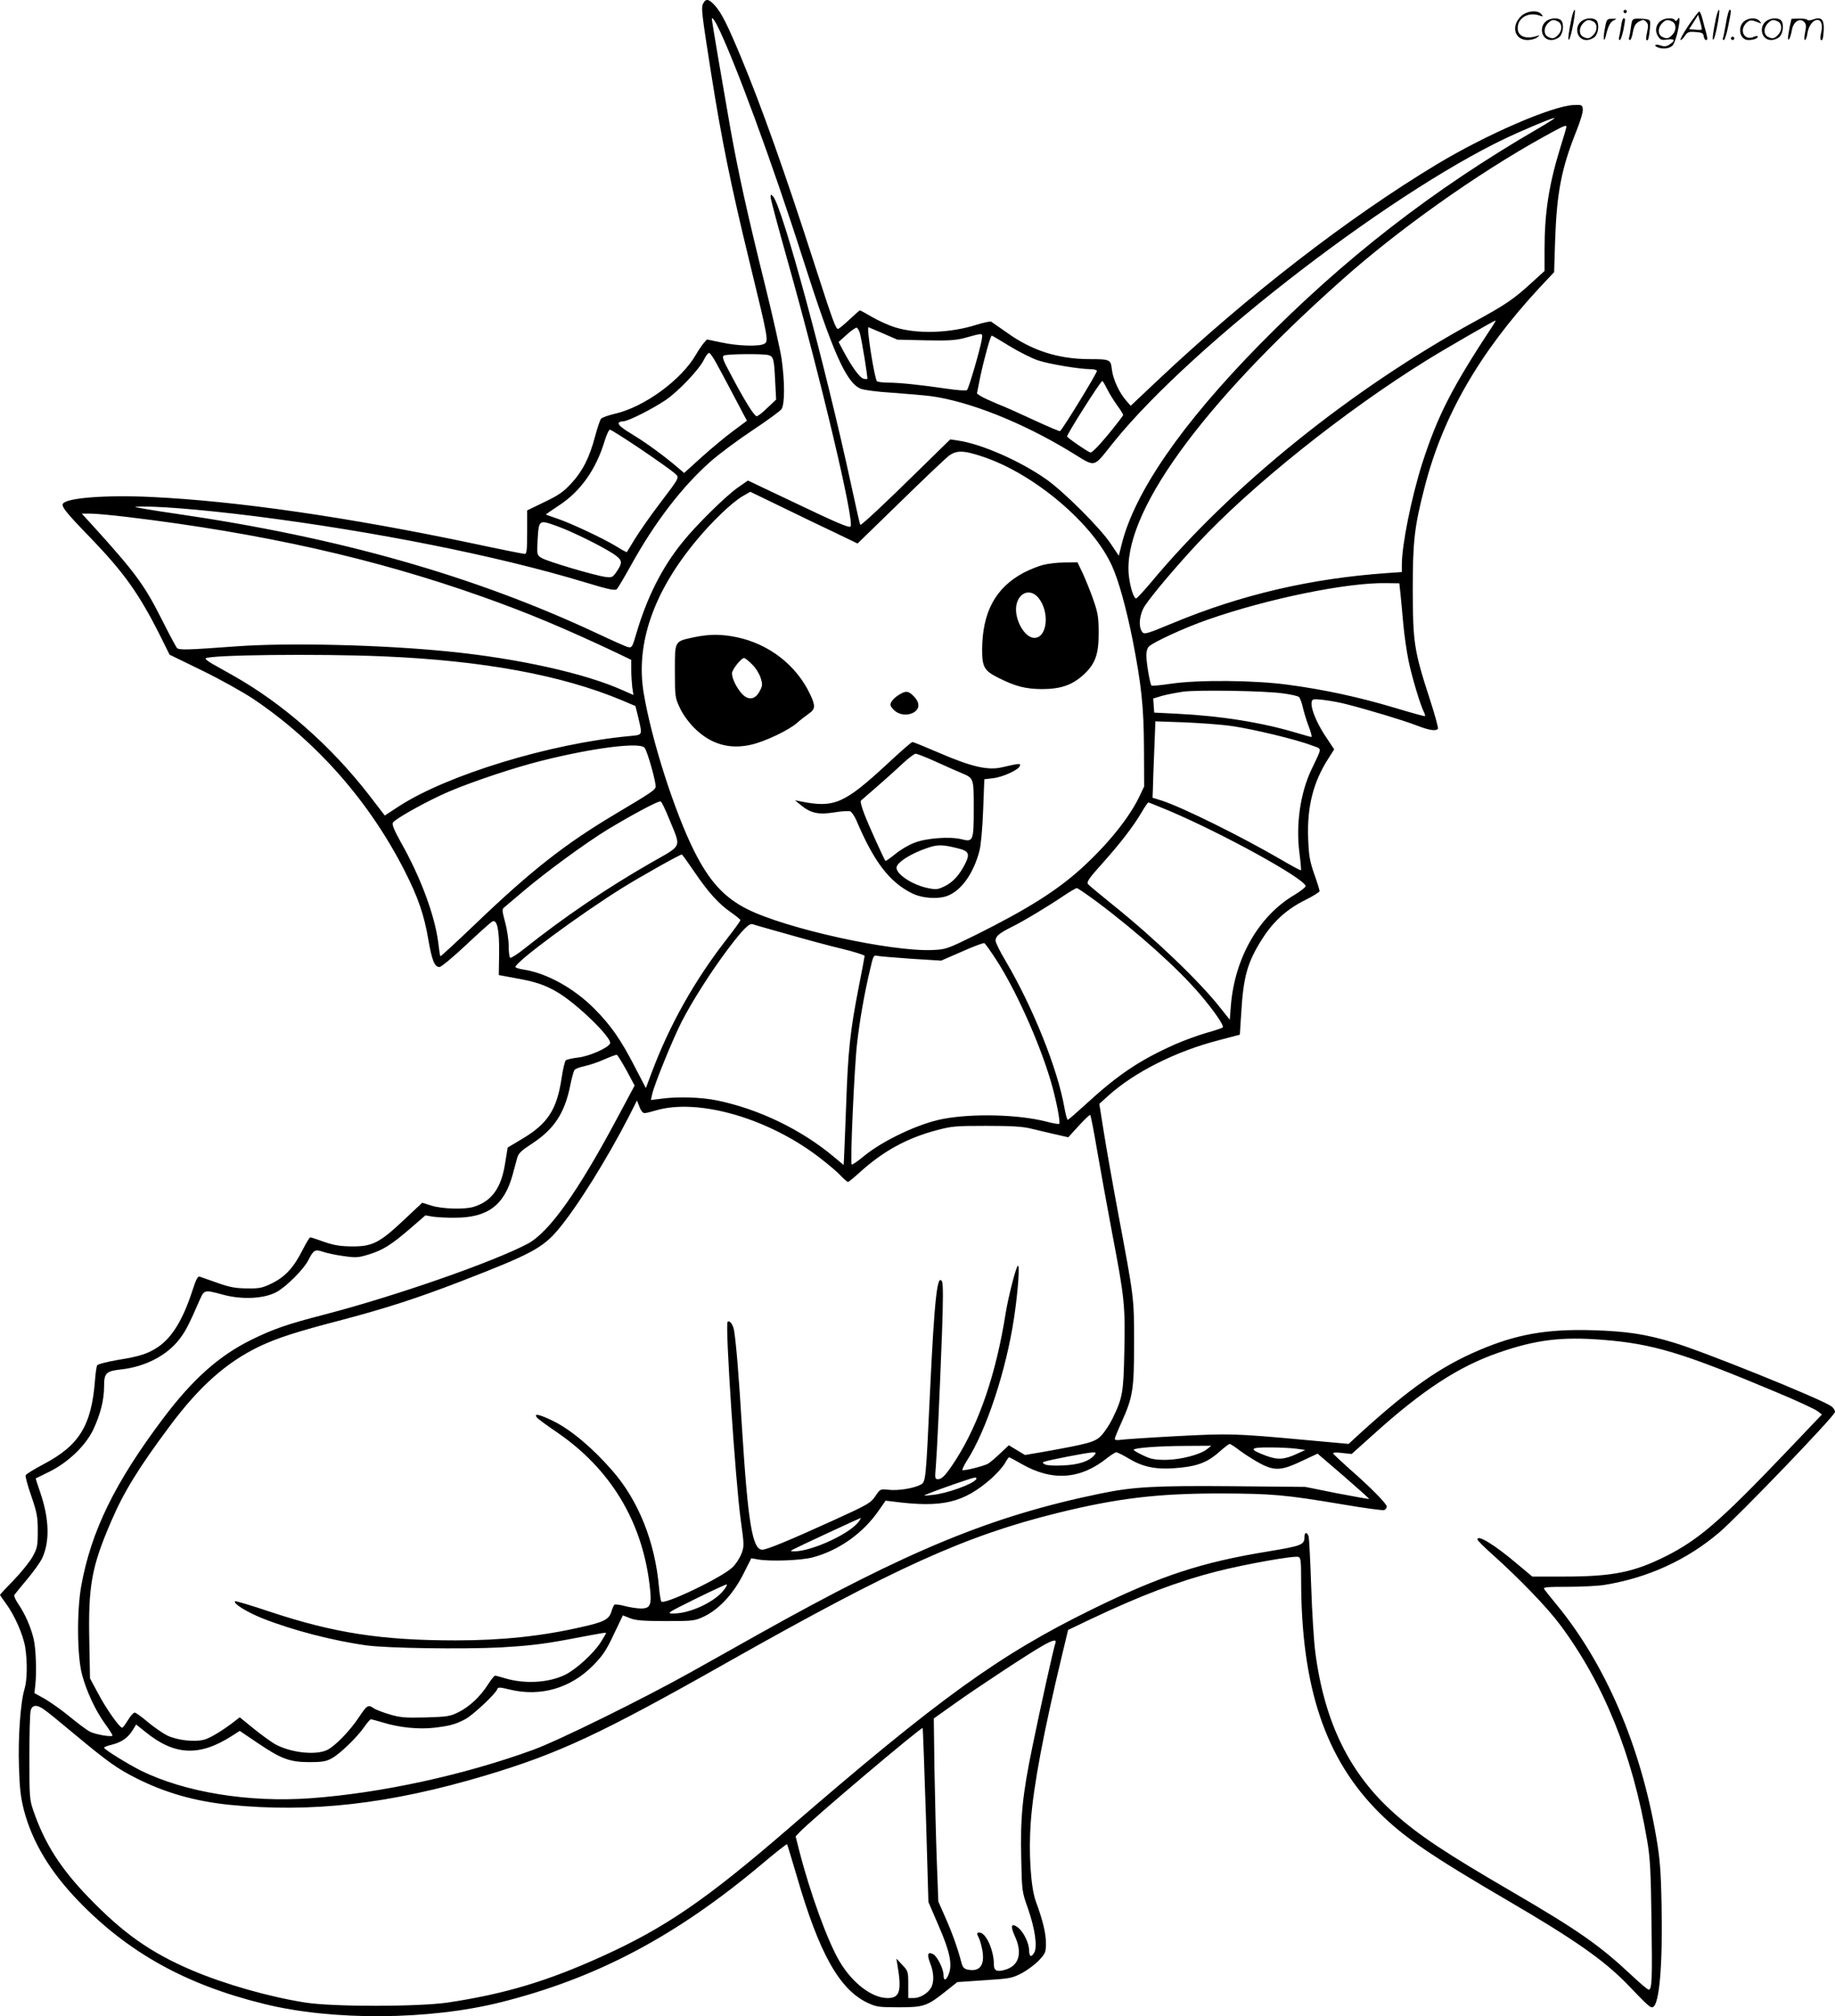 <?xml version="1.0" encoding="UTF-8"?>
<svg xmlns="http://www.w3.org/2000/svg" version="1.0" viewBox="0 0 1092.998 1200.654" preserveAspectRatio="xMidYMid meet">
  <g transform="translate(-1.002,1200.863) scale(0.1,-0.1)" fill="#000000" stroke="none">
    <path d="M4199 11989 c-14 -26 -10 -55 47 -419 63 -397 117 -663 227 -1115 114 -468 116 -479 89 -494 -31 -17 -157 -13 -254 8 l-87 18 -19 -21 c-10 -12 -31 -42 -46 -68 -86 -151 -310 -315 -486 -354 -38 -9 -74 -22 -80 -29 -6 -7 -22 -55 -36 -107 -33 -125 -74 -206 -142 -279 -45 -49 -75 -70 -159 -110 l-103 -50 0 -130 c0 -106 -3 -129 -14 -129 -8 0 -145 27 -303 61 -755 159 -1415 254 -1920 278 -270 13 -507 -5 -528 -40 -11 -16 20 -55 164 -203 200 -208 289 -332 417 -587 l54 -109 193 -94 c105 -51 243 -128 305 -169 378 -254 693 -612 903 -1026 79 -155 116 -263 140 -406 22 -126 37 -165 67 -165 10 0 81 59 158 131 76 72 147 135 156 140 29 16 43 -50 41 -193 l-2 -126 92 -17 c125 -22 180 -40 257 -85 117 -69 326 -272 314 -305 -10 -26 -122 -76 -189 -84 -36 -4 -70 -12 -75 -17 -6 -6 -17 -53 -25 -106 -28 -188 -83 -272 -237 -363 l-84 -50 -16 -98 c-23 -145 -81 -224 -189 -256 -55 -16 -186 -12 -249 8 l-55 17 -110 -103 c-144 -136 -188 -158 -310 -157 -70 1 -106 7 -164 27 -41 15 -78 27 -83 27 -4 0 -23 -31 -42 -68 -55 -110 -105 -165 -183 -204 -61 -30 -76 -33 -153 -32 -69 1 -102 7 -175 33 -49 17 -97 34 -105 37 -12 4 -22 -15 -44 -83 -54 -168 -120 -278 -202 -334 -60 -41 -110 -58 -243 -79 -63 -11 -118 -25 -122 -32 -4 -6 -10 -46 -13 -88 -21 -270 -93 -388 -305 -500 -57 -30 -106 -60 -108 -67 -3 -7 12 -63 34 -125 34 -100 38 -124 38 -208 0 -87 -3 -100 -30 -150 -16 -30 -67 -93 -112 -140 -46 -47 -83 -87 -83 -89 0 -2 16 -25 35 -51 52 -70 103 -187 115 -260 14 -90 12 -197 -4 -250 -24 -78 -39 -289 -33 -462 4 -131 10 -182 30 -261 50 -189 156 -365 326 -541 297 -307 640 -497 1104 -611 408 -101 983 -97 1410 10 574 144 1047 395 1560 827 77 65 142 116 145 114 2 -3 28 -88 58 -190 133 -460 254 -676 423 -755 51 -24 67 -26 186 -26 149 0 168 7 283 99 l64 51 161 11 c155 10 165 12 225 43 34 19 80 53 102 77 37 40 40 48 40 101 0 59 -19 137 -60 248 -31 84 -44 296 -30 478 16 213 76 531 186 989 l36 150 136 65 c296 140 517 224 747 283 173 44 465 96 489 87 14 -5 16 -25 16 -134 0 -642 144 -1070 467 -1391 148 -146 304 -253 773 -527 387 -226 564 -350 701 -491 129 -134 139 -143 154 -138 39 15 59 252 52 604 -4 214 -10 280 -32 410 -93 541 -300 1025 -591 1380 -39 47 -73 90 -77 97 -6 10 26 12 140 12 81 0 180 5 218 11 257 41 493 148 686 313 113 96 689 695 689 717 0 11 -10 26 -23 35 -73 48 -759 325 -937 378 -168 51 -282 68 -485 74 -270 8 -453 -24 -675 -119 -228 -97 -411 -225 -703 -490 l-74 -68 -264 24 c-415 38 -443 39 -764 22 -165 -9 -315 -19 -332 -22 -20 -3 -33 -1 -33 6 0 5 18 50 40 98 68 152 75 194 75 472 0 274 1 262 -95 775 -32 171 -70 386 -85 480 l-27 170 53 48 c156 141 405 266 659 331 l125 33 8 124 c13 224 37 308 127 449 67 104 145 174 253 228 48 24 87 48 87 54 0 6 -14 52 -32 102 -27 78 -32 109 -36 212 -7 188 30 335 120 475 l35 55 -47 71 c-71 105 -108 214 -77 226 16 6 124 -9 201 -29 125 -32 335 -95 410 -124 79 -31 120 -37 131 -21 3 6 -19 86 -49 178 -93 286 -100 335 -101 643 0 294 9 378 70 615 108 423 325 801 682 1187 l90 96 6 189 c10 287 38 430 127 652 23 57 40 114 38 129 -3 26 -5 27 -56 25 -128 -6 -516 -174 -812 -352 -531 -320 -1128 -782 -1665 -1288 l-160 -151 -27 31 c-42 48 -78 127 -85 184 -7 61 -10 63 -138 63 -184 1 -341 52 -489 159 -45 31 -86 60 -92 64 -6 3 -44 -5 -86 -18 -159 -51 -356 -57 -489 -15 -35 11 -95 38 -133 60 -37 22 -71 40 -74 40 -3 0 -31 -25 -63 -55 -32 -30 -62 -55 -67 -55 -14 0 -29 40 -141 387 -175 544 -314 934 -436 1228 -81 194 -116 265 -156 310 -36 40 -54 44 -70 14z m81 -128 c100 -197 331 -824 510 -1386 180 -564 260 -745 346 -781 19 -8 101 -19 186 -24 84 -6 187 -15 229 -20 232 -31 548 -157 836 -332 156 -95 129 -101 256 57 476 590 1714 1538 2407 1843 138 61 220 93 220 87 0 -2 -44 -30 -97 -61 -631 -366 -1157 -775 -1663 -1290 -462 -471 -742 -877 -819 -1187 l-17 -68 -49 73 c-63 94 -276 306 -381 381 -156 110 -388 212 -527 232 l-47 7 -183 -179 c-207 -204 -348 -335 -353 -330 -2 2 -26 106 -53 233 -154 713 -412 1666 -467 1724 -12 12 -14 12 -14 -6 0 -10 45 -179 100 -374 198 -703 402 -1562 376 -1587 -9 -9 -80 21 -354 152 l-257 122 -59 -41 c-73 -51 -250 -225 -333 -329 -122 -151 -211 -330 -274 -545 -22 -77 -26 -82 -48 -77 -13 3 -96 40 -185 82 -731 342 -1535 571 -2506 712 -146 21 -256 40 -245 41 90 9 374 -13 710 -55 717 -91 1441 -235 1959 -391 158 -48 190 -54 201 -43 7 8 45 72 85 144 142 256 303 465 471 614 52 46 165 130 251 187 86 57 164 114 173 126 20 30 20 166 0 303 -9 57 -52 249 -96 427 -109 439 -160 672 -208 938 -39 221 -111 643 -111 654 0 15 11 2 30 -33z m5060 -608 c0 -5 -16 -60 -36 -123 -68 -220 -94 -388 -94 -605 l0 -130 -78 -71 c-105 -96 -151 -128 -336 -229 -737 -403 -1451 -979 -1932 -1557 -43 -51 -82 -93 -87 -93 -14 0 -35 65 -43 134 -41 365 421 1008 1266 1760 337 301 809 636 1205 855 119 66 135 73 135 59z m-436 -1180 c-246 -373 -331 -539 -424 -828 -63 -200 -120 -481 -120 -598 l0 -45 -87 -6 c-454 -32 -868 -128 -1277 -298 -159 -66 -171 -69 -183 -52 -24 33 -16 106 17 156 44 66 187 235 311 368 321 345 880 792 1370 1095 101 63 399 235 407 235 2 0 -4 -12 -14 -27z m-3772 -49 c13 -50 48 -267 44 -272 -3 -2 -13 -1 -24 2 -22 7 -65 66 -113 154 l-34 64 49 44 c27 25 54 43 59 41 6 -2 14 -17 19 -33z m138 -1 l85 -37 167 -4 c134 -3 178 0 230 13 120 33 112 34 105 -13 -10 -57 -76 -285 -87 -296 -5 -5 -56 -2 -122 8 -156 23 -283 36 -348 36 -30 0 -60 4 -66 8 -14 9 -64 322 -51 322 1 0 41 -17 87 -37z m751 -74 c55 -34 131 -72 170 -86 66 -22 243 -52 316 -53 17 0 34 -4 37 -9 5 -7 -198 -339 -220 -360 -2 -2 -69 26 -149 63 -79 37 -179 82 -223 99 -43 18 -89 39 -101 47 l-22 15 20 100 c22 105 61 245 68 245 3 0 49 -27 104 -61z m-1746 -100 c17 -30 65 -120 107 -200 l77 -146 -82 -61 c-45 -33 -129 -103 -187 -155 l-105 -95 -40 34 c-76 65 -180 141 -250 184 -83 50 -106 70 -99 81 3 5 15 9 28 9 27 0 172 73 252 127 76 52 198 181 226 238 12 25 27 44 33 42 5 -2 24 -28 40 -58z m312 45 c30 -8 34 -24 40 -152 l6 -113 -52 -49 c-28 -28 -57 -50 -64 -50 -14 0 -73 94 -157 254 -43 79 -50 100 -39 107 16 10 231 12 266 3z m2017 -201 c13 -27 40 -70 60 -98 20 -27 36 -53 36 -58 0 -4 -41 -57 -91 -118 -59 -71 -96 -108 -105 -105 -21 8 -132 84 -138 95 -5 8 200 331 210 331 2 0 15 -21 28 -47z m-2779 -358 c93 -63 183 -127 199 -141 35 -31 42 -17 -88 -189 -52 -68 -115 -159 -142 -202 -26 -43 -49 -80 -50 -82 -2 -2 -30 13 -63 34 -81 49 -271 138 -351 165 -36 12 -66 23 -68 24 -1 2 34 26 78 55 127 83 219 212 270 379 12 40 27 72 33 72 6 0 88 -52 182 -115z m2039 -46 c307 -102 659 -400 771 -654 39 -87 82 -244 120 -430 53 -270 68 -403 69 -655 l1 -225 -31 -65 c-61 -125 -187 -281 -343 -423 -148 -134 -327 -246 -635 -399 -165 -81 -171 -83 -252 -87 -250 -10 -871 127 -1104 244 -136 69 -224 164 -315 345 -117 234 -254 660 -301 942 -49 293 59 604 318 913 93 112 208 221 270 258 l47 27 188 -91 c103 -50 247 -120 320 -154 l131 -63 254 247 c139 136 269 259 288 274 46 35 88 35 204 -4z m-5096 -359 c806 -97 1478 -248 2121 -477 265 -94 489 -188 794 -332 l87 -42 0 -58 c0 -32 3 -79 6 -105 l7 -46 -66 29 c-223 100 -623 189 -1037 230 -396 40 -950 53 -1255 31 -303 -22 -350 -24 -362 -9 -6 8 -48 86 -92 174 -103 203 -154 273 -417 563 l-57 62 52 0 c29 0 128 -9 219 -20z m2564 -56 c85 -31 250 -112 326 -160 60 -39 63 -53 26 -108 -25 -36 -28 -38 -68 -33 -66 9 -353 94 -382 114 -26 17 -26 18 -22 104 8 125 6 124 120 83z m5020 -404 c4 -36 11 -118 17 -182 6 -65 20 -161 31 -215 19 -93 71 -267 92 -306 5 -10 8 -21 6 -23 -3 -2 -86 21 -185 51 -212 63 -415 107 -632 136 -199 27 -532 30 -696 6 -60 -9 -112 -14 -116 -11 -8 5 -29 123 -31 176 -1 20 5 45 13 54 20 25 215 115 354 163 358 125 828 221 1060 217 l80 -1 7 -65z m-6062 -370 c595 -25 1064 -111 1425 -262 l80 -34 17 -69 c25 -108 28 -102 -54 -110 -472 -44 -1084 -231 -1372 -418 l-84 -55 -93 121 c-227 293 -513 545 -809 712 -47 26 -104 59 -128 72 -24 14 -41 28 -37 31 20 21 670 28 1055 12z m5365 -221 c44 -6 85 -15 92 -21 6 -5 16 -31 22 -57 6 -27 21 -78 35 -115 14 -36 22 -66 17 -66 -4 0 -44 11 -90 25 -205 61 -446 100 -706 113 l-140 7 -3 42 -3 42 53 16 c29 8 87 19 128 25 93 11 487 5 595 -11z m-309 -194 c122 -17 386 -80 476 -115 65 -24 65 -6 0 -143 -67 -140 -94 -329 -72 -498 7 -54 11 -101 9 -103 -2 -2 -53 25 -114 61 -242 141 -592 314 -715 354 l-55 17 2 49 c0 26 4 129 8 227 l7 179 172 -6 c94 -4 221 -13 282 -22z m-3497 -129 c18 -21 72 -217 66 -235 -6 -19 -30 -35 -235 -157 -306 -182 -507 -340 -844 -663 -110 -105 -201 -189 -203 -187 -2 1 -8 40 -13 84 -21 161 -105 388 -223 596 -39 70 -53 105 -47 115 12 23 208 132 335 186 138 59 393 144 550 183 310 78 586 112 614 78z m148 -427 c71 -174 81 -149 -109 -258 -264 -151 -517 -323 -755 -512 -41 -33 -79 -57 -84 -54 -5 4 -9 34 -9 69 0 34 -9 98 -21 141 -20 78 -20 79 -1 94 11 9 57 48 104 88 136 116 377 292 506 371 151 91 304 173 317 168 6 -1 29 -50 52 -107z m2973 53 c321 -136 801 -400 817 -449 2 -6 -29 -31 -69 -55 -210 -125 -352 -372 -376 -653 l-7 -89 -55 69 c-119 153 -390 413 -634 609 -78 63 -148 121 -155 129 -10 13 3 33 85 124 109 122 185 221 235 306 18 31 36 57 39 57 3 0 57 -22 120 -48z m-2825 -364 c82 -121 146 -193 221 -244 30 -21 54 -41 54 -45 0 -5 -34 -52 -76 -106 -195 -249 -346 -517 -454 -806 l-33 -88 -67 129 c-82 159 -141 244 -239 343 -124 124 -285 213 -424 234 -26 4 -47 11 -47 15 0 30 383 313 640 473 103 64 339 197 351 197 3 0 36 -46 74 -102z m2399 -180 c242 -181 483 -397 614 -551 87 -102 145 -188 135 -197 -4 -4 -49 -19 -100 -33 -50 -15 -133 -45 -185 -68 -210 -94 -337 -179 -527 -353 -58 -53 -107 -96 -111 -96 -4 0 -13 33 -20 73 -41 232 -187 596 -350 873 -33 55 -60 109 -60 121 0 26 21 44 97 82 71 35 212 120 310 186 37 25 72 45 77 45 5 0 59 -37 120 -82z m-1849 -191 c105 -30 252 -70 328 -88 75 -18 137 -38 137 -43 0 -5 -16 -89 -35 -185 -51 -261 -64 -380 -75 -703 -6 -161 -12 -307 -13 -325 l-2 -32 -60 50 c-192 161 -449 285 -697 335 -93 19 -231 23 -327 10 l-64 -8 7 32 c10 53 124 332 176 434 64 124 172 294 276 433 87 115 126 155 147 148 7 -3 98 -29 202 -58z m1247 -151 c114 -174 256 -487 326 -723 31 -103 60 -249 51 -257 -3 -3 -38 3 -79 14 -165 42 -438 49 -615 15 -142 -27 -356 -128 -469 -221 -37 -31 -70 -53 -73 -50 -10 9 16 583 32 721 16 139 43 295 77 438 20 87 21 89 47 83 14 -3 105 -10 201 -17 l176 -11 124 54 c69 31 129 53 133 50 5 -2 36 -45 69 -96z m-2200 -662 l48 -90 -99 -185 c-238 -447 -410 -689 -538 -757 -204 -108 -785 -311 -1208 -421 -228 -59 -308 -87 -440 -152 -190 -94 -347 -233 -523 -467 -287 -381 -429 -671 -488 -997 -27 -150 -25 -421 5 -530 27 -100 78 -210 136 -291 25 -34 45 -66 45 -70 0 -12 -101 5 -136 23 -18 10 -72 50 -118 88 -47 39 -114 86 -148 106 l-63 35 5 45 c9 79 4 223 -10 279 -17 71 -51 148 -90 205 -17 25 -28 50 -25 55 4 6 37 47 75 92 38 45 79 102 91 127 46 99 43 233 -11 391 -16 46 -28 84 -27 85 1 0 38 18 82 40 111 55 214 154 260 249 43 92 65 177 65 260 0 79 12 90 105 100 140 16 270 83 343 179 37 47 56 84 124 240 25 55 28 55 135 26 113 -31 247 -25 321 16 57 31 161 135 188 188 31 62 41 67 85 52 22 -8 77 -20 123 -26 76 -11 90 -10 152 9 84 26 133 56 249 156 l89 77 46 -8 c25 -3 83 -7 130 -6 195 0 294 74 344 258 9 33 21 76 26 96 8 30 23 44 90 88 130 85 193 180 226 343 9 46 21 88 26 95 5 7 33 17 61 23 29 6 81 24 117 40 36 16 69 28 74 27 5 -2 31 -44 58 -93z m107 -254 c9 0 38 7 64 15 256 77 682 -47 990 -289 45 -35 98 -80 116 -100 19 -20 38 -36 42 -36 4 0 36 26 71 58 138 125 278 202 453 249 93 25 114 27 300 27 149 0 217 -4 265 -16 36 -9 101 -24 144 -34 l79 -18 63 69 c35 38 65 67 68 64 3 -3 22 -99 41 -212 20 -114 60 -337 90 -495 73 -381 78 -430 72 -700 -5 -247 -10 -277 -71 -402 -17 -35 -47 -80 -66 -100 -37 -39 -74 -49 -355 -99 l-100 -17 -48 29 -48 29 -52 -49 c-29 -28 -62 -55 -72 -61 -28 -15 -146 -44 -152 -38 -3 3 8 27 25 54 117 181 235 539 282 852 25 166 36 332 21 309 -14 -21 -57 -194 -71 -281 -56 -356 -157 -654 -297 -873 -57 -88 -81 -115 -106 -115 -18 0 -19 5 -13 73 7 86 22 402 37 799 7 192 7 293 0 305 -28 51 -45 -103 -71 -647 -26 -552 -25 -547 -59 -564 -41 -21 -135 -36 -189 -29 -49 5 -49 5 -78 -38 -28 -41 -43 -50 -254 -146 -264 -120 -393 -173 -420 -173 -58 0 -85 161 -120 720 -19 316 -35 506 -47 582 -5 37 -27 67 -39 55 -16 -15 47 -955 78 -1179 21 -151 21 -158 4 -203 -10 -25 -33 -61 -52 -79 -62 -61 -411 -228 -425 -204 -4 6 -10 45 -14 87 -24 269 -122 513 -276 690 -120 138 -248 245 -353 297 -84 41 -121 49 -96 19 6 -7 59 -46 118 -86 317 -217 505 -527 551 -906 15 -121 7 -143 -51 -143 -24 0 -68 7 -98 15 -30 8 -58 11 -61 7 -4 -4 -12 -23 -18 -43 -14 -44 -45 -60 -175 -89 -238 -55 -477 -80 -752 -80 -441 0 -724 44 -1104 170 -113 38 -207 66 -210 63 -13 -13 71 -65 164 -102 179 -71 423 -134 621 -161 126 -17 570 -23 795 -12 158 9 249 19 395 46 232 44 235 44 235 39 0 -2 -15 -27 -33 -56 -43 -66 -146 -160 -211 -192 -99 -48 -242 -56 -360 -20 -27 8 -53 15 -57 15 -5 0 -24 -24 -42 -52 -46 -73 -112 -134 -177 -166 -50 -25 -67 -27 -197 -31 -125 -3 -151 0 -215 19 -40 12 -81 28 -92 36 -33 23 -41 17 -87 -52 -53 -81 -143 -174 -191 -197 -70 -33 -223 -15 -313 37 -25 15 -83 57 -127 93 l-80 65 -27 -21 c-69 -54 -147 -102 -184 -112 -59 -16 -161 -4 -222 25 -27 14 -79 50 -115 80 -36 31 -71 56 -78 56 -7 0 -25 -20 -40 -45 -15 -24 -30 -45 -34 -45 -16 0 -97 115 -143 203 l-49 91 -4 217 c-7 333 13 446 129 715 75 176 164 321 353 574 175 234 335 376 530 470 108 51 215 86 491 158 266 70 456 132 710 230 416 161 487 198 581 310 111 132 290 419 420 672 l48 95 15 -38 c8 -22 20 -37 30 -37z m5707 -1350 c300 -24 473 -76 1035 -312 120 -50 230 -101 245 -113 l26 -20 -224 -235 c-382 -400 -511 -511 -706 -609 -192 -96 -317 -121 -611 -121 l-184 0 -86 72 c-139 118 -241 180 -241 149 0 -5 39 -45 88 -88 163 -146 329 -318 406 -422 260 -350 430 -772 517 -1282 18 -104 22 -180 26 -481 5 -348 3 -408 -17 -408 -6 0 -52 39 -103 87 -189 177 -316 266 -707 494 -402 234 -557 337 -704 468 -266 236 -416 540 -471 956 -9 66 -20 244 -25 395 -5 151 -12 285 -15 298 -9 29 -25 28 -25 -1 0 -48 -16 -54 -215 -87 -399 -65 -642 -145 -1050 -345 -553 -271 -912 -530 -1815 -1311 -485 -419 -728 -585 -1100 -754 -330 -150 -584 -226 -925 -277 -173 -25 -680 -26 -845 0 -217 34 -480 109 -678 193 -246 105 -411 222 -616 435 -166 172 -260 320 -327 514 -23 67 -24 82 -24 320 0 138 3 262 8 278 9 34 37 36 80 5 18 -12 99 -78 180 -146 202 -168 256 -206 371 -264 171 -86 348 -136 551 -157 488 -49 955 4 1525 174 438 131 687 247 1435 670 1007 569 1425 758 1975 894 353 87 592 116 965 116 311 -1 385 -7 731 -65 128 -22 240 -37 249 -34 8 3 15 13 15 21 0 17 -99 117 -225 227 -49 44 -92 84 -94 89 -2 6 17 8 53 3 l57 -6 127 114 c293 265 510 407 747 489 225 78 375 96 621 77z m-2158 -662 c31 -23 85 -57 121 -76 85 -44 126 -41 249 18 l90 42 155 -133 c85 -74 154 -135 152 -137 -1 -1 -87 14 -191 34 l-189 38 -428 4 c-466 4 -597 -3 -794 -44 -646 -133 -1142 -337 -2038 -839 -115 -65 -298 -167 -405 -227 -287 -160 -786 -406 -935 -460 -414 -151 -909 -258 -1325 -288 -369 -27 -751 36 -1012 165 -79 40 -218 126 -218 136 0 4 21 12 47 18 58 15 95 41 123 86 l21 34 55 -44 c173 -141 322 -148 515 -24 l47 30 111 -75 c138 -93 188 -111 306 -111 73 0 97 4 130 22 49 26 152 126 195 188 17 25 35 45 39 45 5 0 39 -9 75 -20 94 -29 211 -41 304 -30 91 11 122 19 182 50 45 23 184 153 192 180 4 12 14 12 75 -3 183 -44 362 8 496 144 58 59 79 91 123 185 l54 113 43 -17 c33 -13 77 -17 212 -17 164 0 172 1 228 27 88 42 173 132 233 250 l49 97 40 -7 c73 -13 256 -6 325 12 158 42 302 145 396 282 l39 56 50 -6 c289 -37 414 -7 580 138 33 30 69 70 80 90 11 20 22 36 26 36 3 0 37 -18 75 -40 182 -104 350 -92 510 37 23 18 47 33 53 33 7 0 43 -18 81 -41 87 -51 170 -65 306 -50 105 11 164 36 234 100 25 22 49 40 54 41 5 0 34 -19 64 -42z m-197 12 c-39 -33 -157 -64 -246 -65 -67 0 -90 4 -139 28 -32 15 -57 30 -53 33 11 11 147 21 302 22 l160 1 -24 -19z m534 1 l50 -7 -50 -23 c-75 -35 -115 -37 -185 -11 -104 39 -99 50 26 49 60 0 132 -4 159 -8z m-1206 -37 c-30 -37 -93 -58 -185 -62 -54 -3 -99 0 -110 6 -16 9 -16 12 -4 16 27 10 255 54 284 55 25 1 27 -1 15 -15z m-704 -144 c-18 -29 -176 -86 -262 -94 -58 -6 -58 -6 -23 8 68 28 265 96 278 96 7 0 10 -5 7 -10z m-696 -247 c-45 -73 -282 -183 -389 -183 -24 1 -24 1 -5 12 17 10 395 186 403 187 1 1 -3 -7 -9 -16z m-806 -411 c-53 -72 -202 -142 -301 -142 -44 0 -40 3 134 89 98 48 181 87 183 84 3 -2 -4 -16 -16 -31z m1974 -316 c-10 -25 -88 -377 -138 -621 -60 -291 -72 -420 -66 -669 4 -189 4 -192 41 -296 40 -115 56 -223 37 -258 -17 -32 -31 -27 -31 11 -1 44 -32 109 -65 136 -42 32 -49 12 -19 -53 45 -99 23 -173 -57 -197 -50 -15 -69 -7 -69 30 0 86 -47 191 -86 191 -17 0 -17 -5 -4 -31 6 -10 15 -43 21 -73 16 -89 -14 -131 -85 -117 -24 5 -32 14 -39 41 -22 84 -53 172 -94 265 l-44 100 -9 240 c-5 132 -11 377 -14 545 l-4 305 121 86 c140 100 446 301 527 347 59 34 85 40 77 18z m-772 -1028 l15 -516 62 -144 c67 -154 82 -230 58 -288 -15 -37 -30 -39 -30 -3 0 36 -37 111 -61 124 -33 17 -39 1 -19 -52 23 -57 25 -113 6 -147 -18 -33 -66 -62 -103 -62 l-33 0 0 80 c0 78 -1 81 -36 118 l-35 37 6 -35 c27 -158 15 -200 -58 -200 -93 0 -210 89 -286 218 -71 119 -176 408 -241 662 l-21 83 23 24 c64 69 726 629 734 621 1 -2 10 -236 19 -520z M6221 8644 c-30 -8 -81 -29 -114 -46 -168 -90 -246 -235 -247 -459 0 -104 13 -125 99 -168 100 -50 159 -65 256 -66 111 0 179 23 245 82 73 65 95 124 94 253 0 91 -4 117 -31 195 -17 50 -46 120 -63 158 l-32 67 -76 -1 c-43 0 -101 -7 -131 -15z m-27 -194 c70 -83 55 -240 -23 -240 -59 0 -122 114 -107 195 15 77 83 100 130 45z M4145 8214 c-119 -26 -115 -18 -115 -202 0 -153 1 -158 30 -220 17 -37 52 -85 85 -118 97 -97 209 -130 340 -100 85 20 223 86 273 130 20 18 52 42 70 55 39 27 40 46 7 116 -82 173 -245 299 -437 339 -93 19 -160 19 -253 0z m345 -162 c22 -21 43 -56 51 -81 12 -39 11 -47 -7 -80 -27 -51 -70 -55 -109 -9 -31 37 -55 87 -55 117 0 22 55 91 72 91 6 0 27 -17 48 -38z M5363 7870 c-17 -10 -37 -29 -43 -40 -10 -18 -8 -26 11 -46 30 -32 78 -40 118 -20 40 21 42 59 4 98 -32 33 -47 35 -90 8z M5300 7464 c-261 -242 -320 -268 -520 -228 l-35 7 39 -32 c57 -46 104 -55 197 -40 42 7 84 9 93 6 9 -4 26 -28 37 -54 104 -245 195 -365 329 -433 61 -31 156 -38 214 -16 83 32 155 134 190 268 9 34 18 135 22 242 l7 184 50 6 c58 6 152 49 161 72 7 18 1 18 -107 -7 -83 -19 -180 3 -370 85 -84 36 -157 66 -162 66 -6 0 -71 -57 -145 -126z m288 7 c59 -27 125 -56 147 -65 76 -32 75 -30 75 -211 0 -195 -3 -202 -73 -184 -69 17 -209 7 -280 -21 -33 -12 -84 -42 -114 -67 -30 -24 -56 -43 -59 -41 -8 9 -98 207 -125 277 -16 41 -26 78 -21 82 123 106 199 174 249 221 34 32 69 58 77 58 9 0 65 -22 124 -49z m130 -515 c62 -15 70 -32 42 -89 -34 -68 -74 -113 -125 -137 -40 -19 -50 -20 -98 -10 -90 18 -187 81 -187 121 0 31 88 87 190 120 56 19 89 18 178 -5z M9371 11900 c-18 -85 -24 -135 -15 -127 12 11 43 177 33 177 -4 0 -12 -22 -18 -50z M9680 11940 c0 -5 5 -10 10 -10 6 0 10 5 10 10 0 6 -4 10 -10 10 -5 0 -10 -4 -10 -10z M10231 11900 c-18 -85 -24 -135 -15 -127 12 11 43 177 33 177 -4 0 -12 -22 -18 -50z M10291 11873 c-7 -42 -15 -82 -18 -90 -3 -7 -1 -13 5 -13 5 0 17 37 26 83 19 95 19 97 8 97 -4 0 -14 -34 -21 -77z M9071 11913 c-63 -59 -40 -143 38 -143 20 0 46 7 57 16 18 14 18 15 -6 7 -64 -19 -110 0 -110 48 0 61 63 98 130 75 22 -8 23 -7 11 8 -22 27 -85 21 -120 -11z M10066 11855 c-31 -47 -52 -85 -46 -85 5 0 17 11 26 25 15 23 23 26 63 23 39 -3 46 -6 49 -25 2 -13 8 -23 13 -23 11 0 11 6 0 50 -6 19 -15 54 -21 78 -6 23 -14 42 -19 42 -4 0 -33 -38 -65 -85z m80 -22 c-2 -3 -20 -3 -40 -1 l-35 3 27 42 27 43 12 -42 c7 -23 11 -43 9 -45z M9223 11885 c-50 -35 -31 -115 27 -115 17 0 39 9 50 20 22 22 27 79 8 98 -16 16 -59 15 -85 -3z m68 -5 c25 -14 25 -54 -1 -80 -23 -23 -33 -24 -61 -10 -25 14 -25 54 1 80 23 23 33 24 61 10z M9433 11885 c-50 -35 -31 -115 27 -115 17 0 39 9 50 20 22 22 27 79 8 98 -16 16 -59 15 -85 -3z m68 -5 c25 -14 25 -54 -1 -80 -23 -23 -33 -24 -61 -10 -25 14 -25 54 1 80 23 23 33 24 61 10z M9570 11843 c-12 -56 -8 -100 5 -48 13 57 26 83 48 93 20 9 19 10 -10 9 -31 0 -33 -2 -43 -54z M9666 11853 c-4 -27 -9 -56 -12 -65 -3 -10 -1 -18 4 -18 5 0 14 26 21 57 13 68 13 73 2 73 -5 0 -12 -21 -15 -47z M9725 11851 c-3 -25 -8 -54 -11 -63 -3 -10 -1 -18 4 -18 6 0 14 21 18 47 7 36 15 51 36 63 25 13 29 13 43 -1 13 -13 14 -24 6 -60 -9 -41 -8 -59 5 -47 3 3 8 31 11 61 5 53 4 56 -18 61 -13 3 -38 4 -56 4 -29 -1 -32 -4 -38 -47z M9903 11885 c-30 -21 -38 -62 -17 -92 14 -22 21 -25 55 -20 45 6 50 -5 14 -29 -20 -13 -31 -14 -55 -6 -30 11 -44 -1 -14 -12 30 -12 71 -6 87 12 9 10 23 49 31 87 14 68 13 93 -3 66 -6 -9 -11 -10 -15 -2 -10 16 -58 14 -83 -4z m68 -5 c25 -14 25 -54 -1 -80 -23 -23 -33 -24 -61 -10 -25 14 -25 54 1 80 23 23 33 24 61 10z M10403 11885 c-47 -33 -32 -115 21 -115 31 0 56 10 56 21 0 5 -11 4 -24 -2 -55 -25 -89 38 -45 82 20 20 31 21 74 3 18 -7 18 -6 6 9 -17 21 -59 22 -88 2z M10533 11885 c-50 -35 -31 -115 27 -115 17 0 39 9 50 20 22 22 27 79 8 98 -16 16 -59 15 -85 -3z m68 -5 c25 -14 25 -54 -1 -80 -23 -23 -33 -24 -61 -10 -25 14 -25 54 1 80 23 23 33 24 61 10z M10670 11848 c-5 -27 -10 -57 -10 -66 1 -27 16 5 24 51 9 47 47 71 72 45 13 -13 14 -24 6 -62 -5 -25 -6 -46 -1 -46 5 0 12 19 15 42 7 43 33 78 59 78 23 0 33 -29 23 -73 -5 -22 -6 -42 -3 -45 10 -11 15 6 18 58 3 64 -15 81 -63 63 -18 -7 -32 -7 -36 -2 -3 5 -25 8 -49 7 l-44 -1 -11 -49z M10320 11780 c0 -5 5 -10 10 -10 6 0 10 5 10 10 0 6 -4 10 -10 10 -5 0 -10 -4 -10 -10z"></path>
  </g>
</svg>
